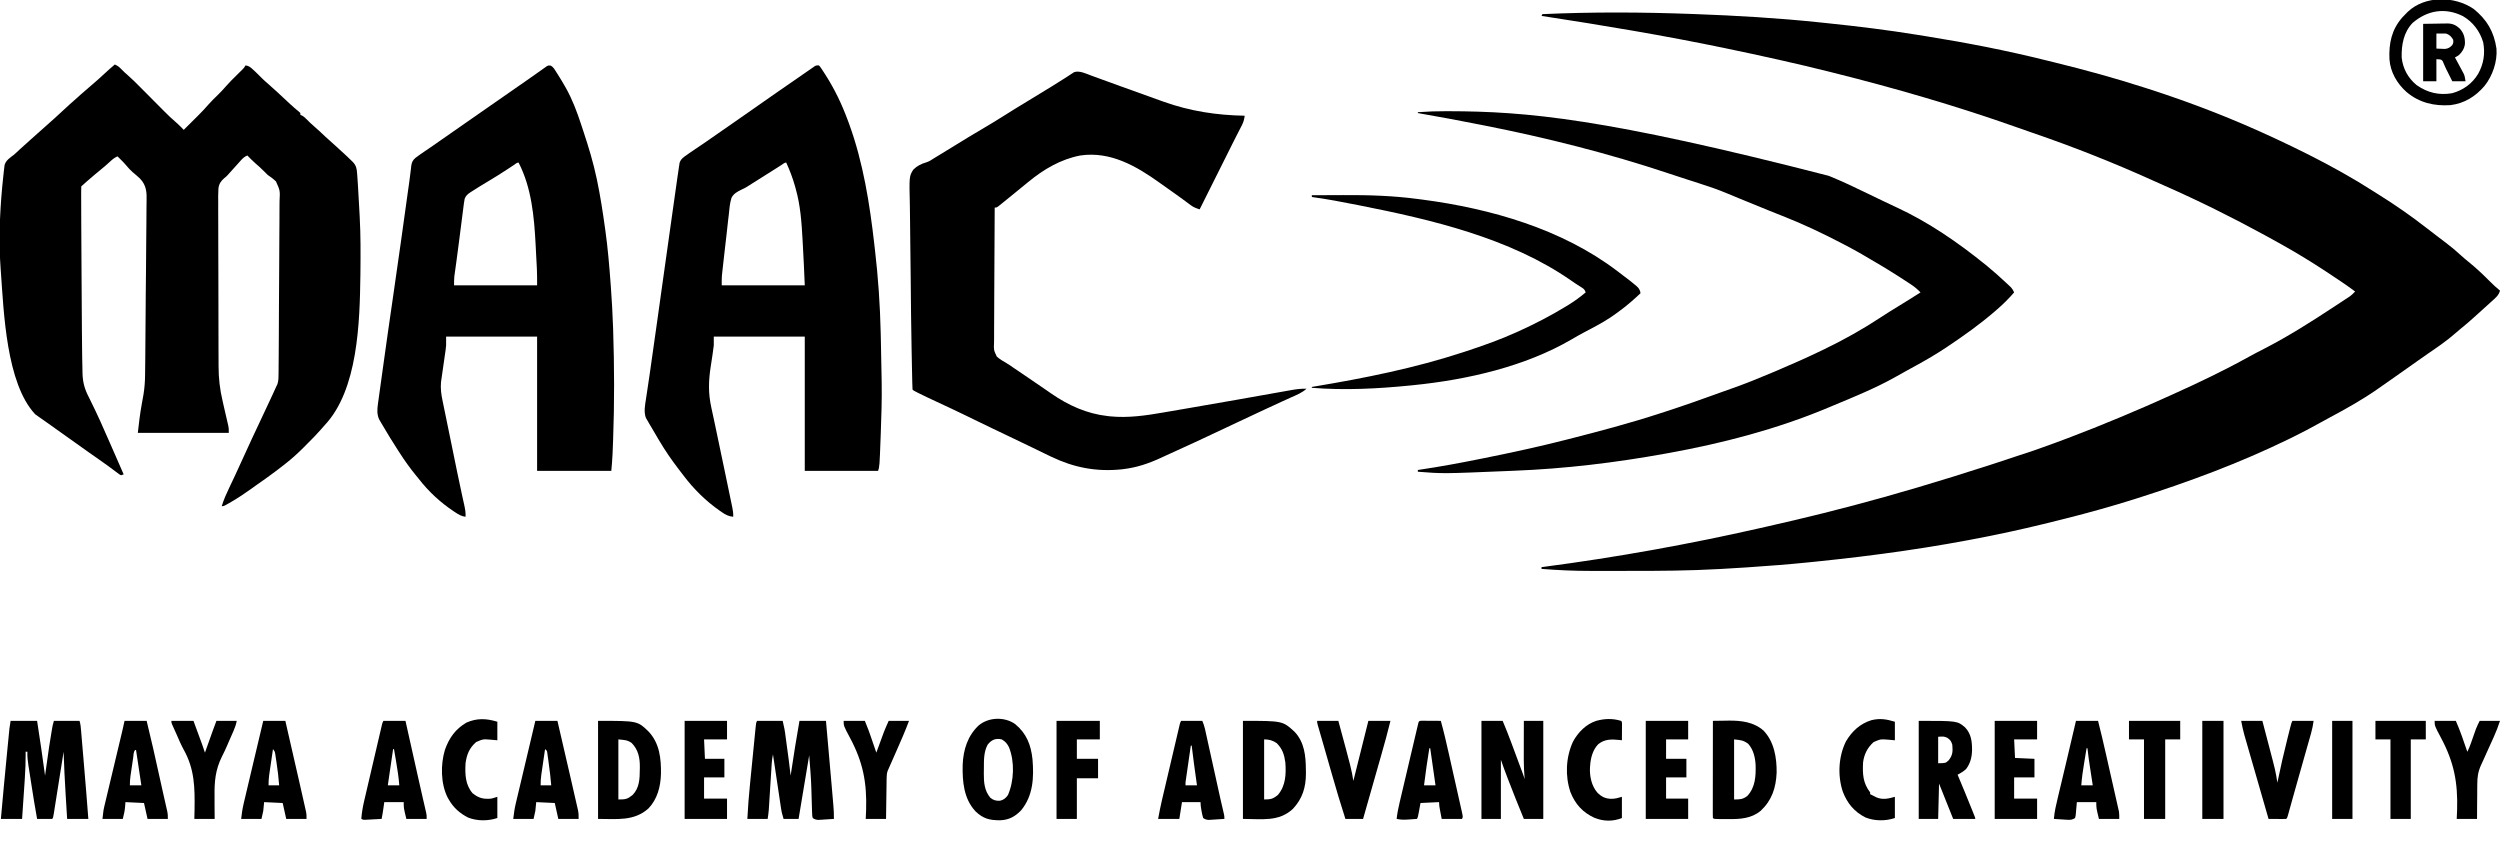 <?xml version="1.0" encoding="UTF-8"?>
<svg version="1.1" xmlns="http://www.w3.org/2000/svg" width="2830" height="972">
<path d="M0 0 C1.704 0.062 1.704 0.062 3.443 0.126 C50.5 1.851 97.337 4.576 144.175 9.49 C147.318 9.82 150.461 10.146 153.604 10.472 C187.64 14.015 221.497 18.157 255.281 23.635 C258.718 24.192 262.156 24.743 265.594 25.292 C310.983 32.575 356.043 41.33 400.656 52.436 C403.922 53.246 407.19 54.047 410.458 54.848 C444.565 63.212 478.258 72.425 511.688 83.188 C513.316 83.709 514.945 84.231 516.573 84.752 C565.859 100.58 613.82 119.236 660.688 141.188 C661.781 141.699 662.875 142.211 664.002 142.738 C687.602 153.815 710.942 165.441 733.688 178.188 C734.57 178.68 735.452 179.172 736.361 179.679 C748.211 186.302 759.788 193.262 771.207 200.602 C773.816 202.27 776.438 203.918 779.062 205.562 C796.867 216.744 813.989 228.67 830.593 241.565 C833.472 243.795 836.366 246.004 839.26 248.213 C841.402 249.848 843.541 251.486 845.68 253.125 C848.198 255.053 850.723 256.97 853.258 258.875 C859.46 263.555 865.31 268.461 871.004 273.75 C873.683 276.183 876.435 278.476 879.25 280.75 C887.662 287.568 895.447 294.879 903.053 302.572 C906.775 306.322 910.586 309.849 914.688 313.188 C913.236 318.551 909.681 321.361 905.688 324.938 C904.672 325.865 904.672 325.865 903.636 326.811 C901.661 328.612 899.676 330.401 897.688 332.188 C896.27 333.473 896.27 333.473 894.824 334.785 C893.223 336.233 891.618 337.676 890.008 339.113 C888.412 340.54 886.824 341.975 885.242 343.418 C880.143 348.062 874.929 352.505 869.559 356.832 C867.648 358.4 865.764 360.002 863.91 361.637 C854.354 370.037 843.957 377.101 833.466 384.279 C829.557 386.964 825.682 389.695 821.812 392.438 C820.793 393.159 820.793 393.159 819.752 393.895 C818.402 394.85 817.052 395.805 815.703 396.761 C809.37 401.244 803.03 405.718 796.688 410.188 C795.878 410.758 795.069 411.328 794.236 411.916 C788.401 416.027 782.553 420.119 776.688 424.188 C776.031 424.644 775.374 425.1 774.697 425.57 C757.847 437.214 739.97 447.178 721.922 456.824 C718.474 458.668 715.046 460.541 711.639 462.46 C700.59 468.679 689.394 474.502 678 480.062 C677.089 480.508 676.177 480.953 675.238 481.412 C619.814 508.4 561.671 529.97 502.938 548.562 C502.233 548.786 501.529 549.009 500.804 549.24 C475.177 557.341 449.308 564.518 423.252 571.089 C421.078 571.637 418.904 572.187 416.73 572.737 C391.497 579.113 366.202 585.034 340.688 590.188 C339.77 590.374 338.853 590.561 337.908 590.753 C272.606 604.022 206.649 613.189 140.371 619.915 C137.75 620.181 135.129 620.451 132.509 620.722 C109.83 623.049 87.122 624.798 64.375 626.312 C63.184 626.393 61.994 626.473 60.767 626.556 C52.493 627.111 44.216 627.608 35.935 628.063 C34.402 628.148 32.869 628.234 31.336 628.321 C-2.751 630.255 -36.809 630.503 -70.938 630.445 C-76.635 630.436 -82.332 630.442 -88.029 630.452 C-93.661 630.461 -99.293 630.462 -104.924 630.457 C-108.23 630.454 -111.536 630.454 -114.842 630.46 C-133.419 630.486 -151.801 629.638 -170.312 628.188 C-170.312 627.528 -170.312 626.867 -170.312 626.188 C-168.653 625.972 -168.653 625.972 -166.96 625.751 C-85.082 615.008 -3.575 600.313 76.952 582.035 C79.528 581.451 82.104 580.867 84.681 580.285 C169.684 561.087 253.909 538.92 387.055 494.122 C389.382 493.296 391.71 492.474 394.04 491.655 C434.466 477.391 474.365 461.248 513.688 444.188 C514.878 443.671 516.068 443.155 517.295 442.623 C525.123 439.21 532.91 435.712 540.688 432.188 C542.075 431.562 543.463 430.936 544.851 430.311 C573.887 417.216 602.618 403.51 630.477 388.043 C636.338 384.801 642.294 381.751 648.25 378.688 C675.07 364.83 700.459 348.811 725.639 332.197 C728.489 330.318 731.343 328.448 734.199 326.578 C735.821 325.511 737.442 324.443 739.062 323.375 C739.787 322.902 740.512 322.429 741.259 321.941 C741.923 321.5 742.588 321.06 743.273 320.605 C743.841 320.232 744.409 319.858 744.994 319.473 C747.086 317.885 748.864 316.074 750.688 314.188 C740.841 306.795 730.591 300.022 720.312 293.25 C718.959 292.357 718.959 292.357 717.578 291.446 C701.913 281.134 686.03 271.385 669.688 262.188 C668.849 261.712 668.01 261.236 667.146 260.745 C662.023 257.838 656.864 255 651.688 252.188 C650.792 251.698 649.897 251.209 648.975 250.705 C611.438 230.202 573.268 211.248 534.118 194.026 C529.656 192.062 525.204 190.076 520.762 188.066 C476.73 168.18 431.539 150.315 385.84 134.653 C379.937 132.628 374.053 130.553 368.172 128.465 C299.466 104.126 229.393 83.841 158.688 66.188 C157.133 65.798 157.133 65.798 155.548 65.402 C117.116 55.794 78.466 47.256 39.688 39.188 C38.579 38.957 38.579 38.957 37.448 38.721 C-31.468 24.369 -100.74 12.841 -170.312 2.188 C-169.982 1.528 -169.653 0.868 -169.312 0.188 C-112.739 -2.363 -56.576 -2.095 0 0 Z " fill="#000000" transform="translate(1915.312,15.812)"/>
<path d="M0 0 C3.007 1.34 4.998 2.798 7.25 5.188 C9.553 7.621 11.957 9.833 14.503 12.005 C19.61 16.461 24.357 21.25 29.125 26.062 C30.081 27.023 31.036 27.982 31.993 28.942 C35.506 32.468 39.013 35.999 42.52 39.531 C45.497 42.527 48.475 45.521 51.456 48.512 C52.837 49.899 54.213 51.288 55.59 52.678 C60.054 57.159 64.57 61.498 69.38 65.606 C71.345 67.297 73.186 69.086 75 70.938 C75.578 71.524 76.155 72.111 76.75 72.715 C77.369 73.351 77.369 73.351 78 74 C78.642 73.357 79.284 72.714 79.945 72.051 C82.35 69.645 84.764 67.25 87.18 64.855 C88.745 63.3 90.31 61.744 91.875 60.188 C92.652 59.419 93.43 58.65 94.23 57.857 C98.438 53.668 102.454 49.397 106.325 44.896 C109.612 41.176 113.203 37.757 116.75 34.289 C119.755 31.324 122.634 28.315 125.387 25.113 C129.305 20.574 133.538 16.388 137.812 12.188 C139.321 10.704 140.828 9.219 142.332 7.73 C143.318 6.762 143.318 6.762 144.323 5.774 C146.187 3.902 146.187 3.902 148 1 C151.947 1.563 153.939 3.455 156.812 6.125 C158.133 7.347 158.133 7.347 159.48 8.594 C162.137 11.131 164.732 13.718 167.309 16.336 C169.684 18.673 172.201 20.83 174.723 23.008 C180.811 28.334 186.72 33.871 192.637 39.387 C193.249 39.957 193.861 40.527 194.492 41.115 C195.668 42.211 196.843 43.309 198.016 44.409 C201.481 47.641 205.023 50.725 208.704 53.71 C209.345 54.348 209.345 54.348 210 55 C210 55.66 210 56.32 210 57 C210.593 57.264 211.186 57.529 211.797 57.801 C214.08 59.044 215.474 60.304 217.25 62.188 C219.588 64.594 221.952 66.88 224.5 69.062 C229.253 73.156 233.805 77.46 238.369 81.762 C242.167 85.331 246.037 88.795 249.969 92.214 C253.437 95.264 256.814 98.409 260.188 101.562 C260.873 102.196 261.558 102.83 262.264 103.482 C264.204 105.295 266.112 107.133 268 109 C268.514 109.505 269.029 110.01 269.558 110.53 C273.062 114.289 273.873 117.731 274.188 122.688 C274.288 123.877 274.288 123.877 274.39 125.091 C274.626 128.059 274.815 131.028 275 134 C275.083 135.289 275.167 136.578 275.253 137.906 C275.875 147.601 276.404 157.301 276.897 167.004 C276.989 168.792 277.086 170.58 277.184 172.367 C278.319 193.227 278.21 214.117 278 235 C277.987 236.256 277.975 237.511 277.962 238.805 C277.209 291.562 275.373 368.256 237.464 408.408 C235.906 410.103 234.414 411.844 232.918 413.594 C228.31 418.885 223.354 423.832 218.395 428.79 C216.762 430.426 215.137 432.069 213.512 433.713 C207.001 440.259 200.289 446.312 193 452 C192.281 452.567 191.563 453.135 190.822 453.719 C188.851 455.265 186.867 456.793 184.875 458.312 C184.158 458.86 183.44 459.408 182.701 459.972 C175.632 465.335 168.396 470.442 161.116 475.512 C159.002 476.998 156.909 478.51 154.82 480.031 C147.278 485.498 139.623 490.572 131.562 495.25 C130.327 495.967 130.327 495.967 129.067 496.699 C123.267 500 123.267 500 121 500 C123.247 492.511 126.413 485.576 129.778 478.536 C131.475 474.982 133.155 471.421 134.836 467.859 C135.357 466.756 135.357 466.756 135.889 465.631 C139.151 458.711 142.315 451.748 145.461 444.775 C151.774 430.785 158.267 416.887 164.842 403.018 C169.249 393.719 173.623 384.406 177.938 375.062 C178.428 374.003 178.918 372.943 179.423 371.852 C181.229 367.934 181.229 367.934 183 364 C183.345 363.311 183.69 362.623 184.046 361.913 C185.357 357.91 185.31 354.195 185.321 350.007 C185.331 349.1 185.342 348.193 185.352 347.258 C185.383 344.217 185.401 341.177 185.417 338.136 C185.437 335.956 185.456 333.776 185.477 331.597 C185.539 324.437 185.58 317.277 185.617 310.117 C185.627 308.289 185.627 308.289 185.637 306.424 C185.699 294.927 185.752 283.43 185.786 271.933 C185.83 257.235 185.914 242.54 186.053 227.843 C186.147 217.504 186.196 207.165 186.21 196.826 C186.22 190.653 186.25 184.481 186.33 178.309 C186.404 172.499 186.42 166.691 186.394 160.88 C186.394 158.753 186.414 156.626 186.457 154.499 C187.071 142.712 187.071 142.712 182.384 132.373 C179.527 129.529 176.317 127.285 173 125 C171.55 123.618 170.124 122.208 168.75 120.75 C165.624 117.572 162.345 114.647 158.965 111.742 C155.836 108.968 152.914 105.996 150 103 C146.429 104.486 144.455 106.467 141.938 109.375 C138.481 113.315 134.992 117.212 131.438 121.062 C130.121 122.491 128.807 123.922 127.533 125.388 C126 127 126 127 124.004 128.526 C120.041 131.955 117.887 135.141 117.262 140.355 C116.878 146.02 116.964 151.685 117.028 157.359 C117.024 159.544 117.016 161.73 117.005 163.915 C116.986 169.84 117.016 175.763 117.057 181.688 C117.092 187.907 117.085 194.127 117.084 200.346 C117.087 210.801 117.122 221.256 117.177 231.711 C117.24 243.755 117.261 255.798 117.258 267.842 C117.255 280.709 117.283 293.575 117.32 306.441 C117.328 310.124 117.331 313.808 117.333 317.491 C117.337 323.315 117.361 329.139 117.401 334.962 C117.413 337.084 117.418 339.206 117.416 341.328 C117.406 355.038 118.842 367.662 122 381 C122.347 382.533 122.691 384.066 123.034 385.6 C124.07 390.233 125.144 394.856 126.229 399.477 C126.694 401.461 127.152 403.447 127.609 405.434 C127.877 406.579 128.145 407.724 128.421 408.904 C129 412 129 412 129 417 C95.01 417 61.02 417 26 417 C27.241 405.83 28.555 394.952 30.562 383.938 C31.004 381.489 31.443 379.04 31.879 376.59 C32.07 375.537 32.262 374.483 32.459 373.398 C33.623 366.085 34.157 358.885 34.228 351.484 C34.24 350.568 34.252 349.653 34.265 348.71 C34.304 345.666 34.336 342.622 34.367 339.578 C34.393 337.386 34.419 335.194 34.446 333.002 C34.676 313.029 34.807 293.055 34.911 273.081 C34.925 270.41 34.94 267.74 34.954 265.07 C34.958 264.406 34.962 263.742 34.965 263.059 C35.026 252.319 35.146 241.58 35.289 230.841 C35.434 219.785 35.517 208.729 35.546 197.672 C35.564 191.475 35.609 185.281 35.722 179.086 C35.828 173.251 35.856 167.421 35.828 161.585 C35.831 159.455 35.861 157.325 35.921 155.196 C36.201 144.743 35.946 137.03 28.49 129.16 C25.769 126.579 22.938 124.168 20.039 121.79 C17.241 119.333 14.871 116.592 12.476 113.747 C10.617 111.546 8.617 109.519 6.562 107.5 C5.883 106.83 5.204 106.159 4.504 105.469 C4.008 104.984 3.511 104.499 3 104 C-0.448 105.5 -2.824 107.504 -5.562 110.062 C-9.026 113.238 -12.532 116.298 -16.188 119.25 C-20.915 123.075 -25.533 127.013 -30.125 131 C-31.121 131.865 -31.121 131.865 -32.137 132.747 C-35.13 135.307 -35.13 135.307 -38 138 C-38.096 140.38 -38.125 142.73 -38.113 145.11 C-38.113 145.881 -38.113 146.652 -38.112 147.446 C-38.11 150.103 -38.1 152.761 -38.09 155.418 C-38.086 157.361 -38.082 159.303 -38.078 161.246 C-38.062 168.164 -38.032 175.082 -38 182 C-37.997 182.657 -37.994 183.314 -37.991 183.991 C-37.898 203.981 -37.778 223.97 -37.644 243.96 C-37.636 245.178 -37.636 245.178 -37.628 246.422 C-37.622 247.235 -37.617 248.049 -37.611 248.888 C-37.567 255.511 -37.527 262.134 -37.488 268.757 C-37.449 275.279 -37.407 281.802 -37.363 288.325 C-37.337 292.164 -37.312 296.004 -37.291 299.843 C-37.236 309.563 -37.148 319.281 -37 329 C-36.989 329.707 -36.979 330.414 -36.968 331.142 C-36.902 335.425 -36.817 339.708 -36.71 343.991 C-36.663 345.951 -36.628 347.911 -36.594 349.871 C-36.297 360.234 -33.981 368.051 -29.188 377.125 C-28.471 378.588 -27.762 380.055 -27.058 381.524 C-25.546 384.672 -24.009 387.807 -22.458 390.936 C-18.356 399.293 -14.671 407.844 -10.924 416.364 C-9.222 420.228 -7.505 424.086 -5.789 427.943 C-0.457 439.932 4.813 451.947 10 464 C9.01 464.33 8.02 464.66 7 465 C5.324 464.142 5.324 464.142 3.473 462.746 C2.424 461.97 2.424 461.97 1.353 461.177 C0.597 460.603 -0.159 460.029 -0.938 459.438 C-2.569 458.228 -4.202 457.019 -5.836 455.812 C-6.685 455.182 -7.534 454.552 -8.409 453.902 C-12.577 450.842 -16.818 447.89 -21.062 444.938 C-22.749 443.761 -24.435 442.584 -26.121 441.406 C-27.349 440.55 -27.349 440.55 -28.601 439.676 C-38.881 432.494 -49.098 425.23 -59.25 417.868 C-63.761 414.602 -68.295 411.373 -72.855 408.175 C-75.648 406.214 -78.431 404.241 -81.213 402.265 C-82.776 401.159 -84.348 400.067 -85.922 398.977 C-86.711 398.407 -87.5 397.837 -88.312 397.25 C-88.948 396.801 -89.584 396.353 -90.238 395.891 C-122.917 360.82 -125.698 280.49 -129 235 C-129.072 234.055 -129.144 233.11 -129.218 232.136 C-131.495 201.366 -130.394 169.992 -127.562 139.312 C-127.501 138.642 -127.44 137.971 -127.376 137.281 C-126.965 132.848 -126.498 128.424 -126 124 C-125.806 122.176 -125.806 122.176 -125.608 120.314 C-125.464 119.164 -125.32 118.013 -125.172 116.828 C-125.05 115.813 -124.929 114.797 -124.804 113.751 C-123.19 108.227 -118.374 105.391 -114 102 C-111.752 100 -109.566 97.937 -107.375 95.875 C-103.291 92.086 -99.17 88.353 -94.957 84.707 C-92.614 82.664 -90.307 80.583 -88 78.5 C-85.019 75.81 -82.028 73.137 -79 70.5 C-71.84 64.253 -64.826 57.853 -57.875 51.375 C-53.608 47.399 -49.319 43.466 -44.902 39.656 C-42.677 37.719 -40.496 35.735 -38.312 33.75 C-34.505 30.309 -30.622 26.98 -26.688 23.688 C-21.477 19.323 -16.453 14.791 -11.482 10.156 C-7.736 6.665 -3.926 3.287 0 0 Z " fill="#000000" transform="translate(130,73)"/>
<path d="M0 0 C1.268 1.335 1.268 1.335 2.531 3.234 C3.006 3.943 3.482 4.651 3.971 5.381 C4.476 6.163 4.98 6.945 5.5 7.75 C6.029 8.562 6.558 9.374 7.103 10.211 C17.9 27.014 26.108 44.258 33 63 C33.527 64.421 33.527 64.421 34.065 65.872 C50.094 109.67 57.528 156.727 62.76 202.89 C62.985 204.865 63.216 206.838 63.448 208.812 C67.085 239.934 69.248 271.384 69.949 302.708 C70.008 305.353 70.07 307.998 70.132 310.643 C70.461 324.839 70.734 339.036 70.956 353.234 C70.994 355.639 71.035 358.044 71.075 360.449 C71.354 378.839 70.725 397.187 70.062 415.562 C70.019 416.768 69.976 417.973 69.931 419.215 C68.653 454.04 68.653 454.04 67 459 C39.61 459 12.22 459 -16 459 C-16 408.84 -16 358.68 -16 307 C-49.99 307 -83.98 307 -119 307 C-119 310.3 -119 313.6 -119 317 C-119.376 320.274 -119.798 323.492 -120.312 326.742 C-120.586 328.569 -120.859 330.396 -121.133 332.223 C-121.565 335.049 -122 337.874 -122.437 340.7 C-124.992 357.337 -125.376 370.985 -121.753 387.455 C-120.867 391.485 -120.011 395.521 -119.151 399.556 C-118.653 401.89 -118.154 404.224 -117.654 406.558 C-114.11 423.094 -110.673 439.653 -107.239 456.212 C-105.999 462.187 -104.754 468.161 -103.505 474.134 C-102.716 477.913 -101.93 481.694 -101.146 485.474 C-100.775 487.257 -100.403 489.039 -100.029 490.821 C-99.513 493.282 -99.002 495.745 -98.494 498.208 C-98.265 499.288 -98.265 499.288 -98.031 500.39 C-97.296 503.982 -96.83 507.332 -97 511 C-102.219 510.531 -105.775 508.609 -110 505.688 C-110.65 505.245 -111.3 504.802 -111.97 504.345 C-127.938 493.239 -141.78 479.569 -153.447 464.058 C-155.174 461.769 -156.923 459.498 -158.672 457.227 C-166.39 447.143 -173.529 436.923 -180 426 C-180.862 424.562 -181.724 423.125 -182.586 421.688 C-184.705 418.138 -186.786 414.569 -188.848 410.987 C-189.943 409.099 -191.061 407.227 -192.184 405.355 C-193.145 403.695 -193.145 403.695 -194.125 402 C-194.684 401.051 -195.244 400.103 -195.82 399.125 C-198.403 392.284 -196.841 384.671 -195.742 377.605 C-195.603 376.673 -195.464 375.741 -195.321 374.781 C-195.011 372.704 -194.699 370.628 -194.384 368.551 C-193.455 362.413 -192.553 356.271 -191.648 350.129 C-191.547 349.441 -191.446 348.753 -191.341 348.044 C-188.432 328.303 -185.694 308.538 -182.939 288.774 C-181.592 279.114 -180.241 269.453 -178.891 259.793 C-178.737 258.69 -178.582 257.588 -178.424 256.452 C-174.745 230.141 -171.041 203.834 -167.323 177.529 C-166.61 172.49 -165.899 167.451 -165.189 162.412 C-164.352 156.474 -163.514 150.537 -162.673 144.6 C-162.364 142.415 -162.056 140.231 -161.748 138.046 C-161.326 135.042 -160.9 132.039 -160.474 129.035 C-160.353 128.175 -160.233 127.314 -160.109 126.428 C-159.755 123.949 -159.38 121.475 -159 119 C-158.795 117.547 -158.795 117.547 -158.586 116.064 C-158.434 115.088 -158.282 114.112 -158.126 113.107 C-157.928 111.777 -157.928 111.777 -157.726 110.419 C-156.354 105.847 -152.797 103.606 -149 101 C-148.21 100.434 -147.421 99.868 -146.607 99.285 C-144.014 97.461 -141.389 95.695 -138.75 93.938 C-136.794 92.62 -134.838 91.301 -132.883 89.98 C-131.901 89.318 -130.919 88.656 -129.907 87.974 C-125.447 84.946 -121.034 81.852 -116.625 78.75 C-110.709 74.593 -104.779 70.459 -98.812 66.375 C-93.49 62.73 -88.202 59.041 -82.938 55.312 C-73.333 48.512 -63.668 41.799 -54.002 35.086 C-50.994 32.996 -47.987 30.903 -44.98 28.809 C-34.547 21.542 -24.113 14.276 -13.613 7.106 C-12.113 6.077 -10.62 5.037 -9.129 3.996 C-7.92 3.163 -7.92 3.163 -6.688 2.312 C-6.031 1.855 -5.375 1.397 -4.699 0.926 C-3 0 -3 0 0 0 Z M-42.066 112.535 C-42.933 113.09 -43.799 113.645 -44.691 114.216 C-45.639 114.825 -46.586 115.435 -47.562 116.062 C-56.786 121.966 -66.049 127.802 -75.35 133.584 C-77.181 134.725 -79.002 135.883 -80.809 137.061 C-84 139 -84 139 -87.493 140.591 C-92.165 142.835 -96.666 145.214 -98.983 150.053 C-100.887 156.189 -101.38 162.574 -101.992 168.941 C-102.236 170.995 -102.485 173.048 -102.739 175.101 C-103.391 180.483 -103.965 185.87 -104.524 191.263 C-105.107 196.74 -105.767 202.208 -106.418 207.678 C-107.357 215.68 -108.273 223.685 -109.121 231.698 C-109.211 232.524 -109.301 233.351 -109.394 234.203 C-109.475 234.983 -109.555 235.764 -109.639 236.568 C-109.709 237.235 -109.779 237.901 -109.852 238.588 C-110.065 242.053 -110 245.529 -110 249 C-78.98 249 -47.96 249 -16 249 C-16.639 233.665 -17.296 218.353 -18.192 203.036 C-18.314 200.925 -18.432 198.814 -18.547 196.704 C-19.589 177.501 -20.965 158.263 -26.25 139.688 C-26.696 138.07 -26.696 138.07 -27.151 136.42 C-29.743 127.304 -33.055 118.61 -37 110 C-38.899 110 -40.523 111.543 -42.066 112.535 Z " fill="#000000" transform="translate(927,74)"/>
<path d="M0 0 C3.268 1.392 4.759 4.475 6.595 7.375 C7.246 8.38 7.246 8.38 7.909 9.404 C10.932 14.132 13.816 18.938 16.595 23.812 C16.927 24.391 17.258 24.969 17.6 25.565 C24.816 38.537 29.915 51.945 34.515 66.017 C35.463 68.916 36.425 71.81 37.39 74.703 C43.228 92.313 48.617 110.014 52.408 128.188 C52.55 128.865 52.693 129.542 52.839 130.24 C56.616 148.308 59.375 166.534 61.908 184.812 C62.006 185.515 62.104 186.217 62.205 186.941 C64.957 206.708 66.611 226.539 68.095 246.438 C68.222 248.136 68.222 248.136 68.352 249.869 C69.512 265.508 70.376 281.14 70.908 296.812 C70.951 298.088 70.951 298.088 70.995 299.39 C72.352 340.569 72.493 381.763 70.97 422.938 C70.927 424.116 70.883 425.294 70.838 426.509 C70.712 429.863 70.579 433.217 70.443 436.57 C70.404 437.548 70.366 438.526 70.326 439.534 C70.048 446 69.495 452.35 68.908 458.812 C41.188 458.812 13.468 458.812 -15.092 458.812 C-15.092 408.652 -15.092 358.493 -15.092 306.812 C-49.082 306.812 -83.072 306.812 -118.092 306.812 C-118.092 310.113 -118.092 313.413 -118.092 316.812 C-118.229 318.499 -118.4 320.185 -118.643 321.86 C-118.763 322.714 -118.883 323.569 -119.007 324.449 C-119.204 325.777 -119.204 325.777 -119.405 327.133 C-119.538 328.076 -119.671 329.02 -119.808 329.992 C-120.23 332.975 -120.66 335.956 -121.092 338.938 C-121.524 341.926 -121.953 344.915 -122.376 347.905 C-122.638 349.755 -122.905 351.605 -123.177 353.454 C-123.298 354.302 -123.418 355.15 -123.542 356.024 C-123.648 356.758 -123.755 357.491 -123.865 358.247 C-124.517 365.593 -123.671 372.014 -122.168 379.19 C-121.963 380.2 -121.758 381.21 -121.547 382.25 C-120.869 385.58 -120.18 388.907 -119.491 392.234 C-119.011 394.577 -118.532 396.92 -118.054 399.263 C-116.791 405.442 -115.518 411.618 -114.244 417.794 C-113.221 422.757 -112.205 427.721 -111.19 432.686 C-105.733 459.517 -105.733 459.517 -100.042 486.299 C-99.895 486.977 -99.747 487.656 -99.595 488.355 C-98.955 491.287 -98.308 494.217 -97.646 497.144 C-96.619 501.788 -95.796 506.02 -96.092 510.812 C-100.693 510.269 -103.998 508.264 -107.78 505.75 C-108.4 505.342 -109.02 504.935 -109.659 504.514 C-124.681 494.508 -138.072 482.088 -149.092 467.812 C-150.042 466.647 -150.995 465.484 -151.952 464.324 C-158.926 455.832 -165.174 447.065 -171.092 437.812 C-171.556 437.096 -172.02 436.38 -172.498 435.642 C-178.472 426.41 -184.234 417.058 -189.78 407.562 C-190.297 406.694 -190.815 405.825 -191.348 404.929 C-191.824 404.102 -192.301 403.274 -192.792 402.422 C-193.213 401.7 -193.634 400.977 -194.068 400.233 C-196.449 394.608 -196.138 389.062 -195.279 383.146 C-195.179 382.407 -195.08 381.668 -194.977 380.906 C-194.645 378.453 -194.298 376.002 -193.952 373.551 C-193.711 371.798 -193.471 370.046 -193.232 368.293 C-192.583 363.559 -191.921 358.826 -191.258 354.094 C-190.699 350.1 -190.147 346.105 -189.596 342.109 C-185.758 314.326 -181.787 286.562 -177.731 258.81 C-174.892 239.385 -172.115 219.953 -169.397 200.512 C-169.239 199.382 -169.081 198.253 -168.918 197.089 C-167.348 185.854 -165.782 174.618 -164.221 163.382 C-163.639 159.2 -163.057 155.018 -162.474 150.837 C-162.076 147.982 -161.681 145.127 -161.286 142.271 C-160.804 138.795 -160.308 135.321 -159.801 131.847 C-159.301 128.401 -158.875 124.954 -158.487 121.494 C-158.273 119.786 -158.059 118.079 -157.844 116.371 C-157.771 115.596 -157.698 114.821 -157.623 114.023 C-157.037 109.639 -156.082 107.373 -152.7 104.434 C-151.516 103.535 -150.314 102.66 -149.092 101.812 C-148.175 101.151 -148.175 101.151 -147.239 100.475 C-145.483 99.22 -143.698 98.014 -141.905 96.812 C-140.485 95.849 -139.066 94.884 -137.647 93.918 C-136.904 93.413 -136.161 92.908 -135.396 92.388 C-131.417 89.667 -127.475 86.895 -123.53 84.125 C-113.377 77.005 -103.198 69.922 -93.016 62.845 C-88.207 59.502 -83.4 56.157 -78.592 52.812 C-76.676 51.479 -74.759 50.146 -72.842 48.812 C-71.894 48.153 -70.945 47.492 -69.967 46.812 C-65.655 43.812 -65.655 43.812 -61.342 40.812 C-59.919 39.822 -59.919 39.822 -58.466 38.812 C-56.553 37.481 -54.64 36.15 -52.726 34.819 C-46.902 30.768 -41.08 26.713 -35.26 22.656 C-32.393 20.66 -29.522 18.67 -26.651 16.68 C-22.938 14.105 -19.246 11.504 -15.565 8.883 C-13.845 7.672 -12.125 6.461 -10.405 5.25 C-9.621 4.683 -8.837 4.116 -8.029 3.532 C-7.303 3.025 -6.578 2.518 -5.831 1.996 C-5.202 1.548 -4.573 1.1 -3.926 0.638 C-2.092 -0.188 -2.092 -0.188 0 0 Z M-41.518 112.672 C-42.916 113.595 -42.916 113.595 -44.342 114.536 C-45.353 115.205 -46.364 115.874 -47.405 116.562 C-55.04 121.585 -62.725 126.473 -70.592 131.125 C-76.703 134.752 -82.768 138.426 -88.717 142.312 C-89.339 142.71 -89.961 143.107 -90.602 143.517 C-93.836 145.663 -95.659 147.219 -97.092 150.812 C-97.46 152.659 -97.752 154.522 -97.99 156.39 C-98.137 157.514 -98.284 158.638 -98.436 159.797 C-98.588 161.016 -98.74 162.236 -98.897 163.492 C-99.062 164.769 -99.227 166.046 -99.398 167.362 C-99.84 170.779 -100.273 174.197 -100.705 177.616 C-101.13 180.974 -101.562 184.331 -101.995 187.688 C-102.509 191.687 -103.023 195.687 -103.532 199.688 C-104.406 206.552 -105.303 213.411 -106.242 220.267 C-106.429 221.643 -106.617 223.02 -106.804 224.396 C-107.158 226.986 -107.517 229.575 -107.88 232.164 C-108.039 233.33 -108.198 234.495 -108.362 235.696 C-108.504 236.712 -108.645 237.727 -108.791 238.774 C-109.121 242.105 -109.092 245.465 -109.092 248.812 C-78.072 248.812 -47.052 248.812 -15.092 248.812 C-15.054 239.779 -15.054 239.779 -15.32 230.782 C-15.37 229.759 -15.421 228.737 -15.473 227.683 C-15.557 226.084 -15.557 226.084 -15.643 224.453 C-15.732 222.733 -15.732 222.733 -15.823 220.978 C-15.95 218.561 -16.079 216.144 -16.209 213.727 C-16.402 210.114 -16.582 206.5 -16.762 202.887 C-18.401 171.435 -21.317 138.219 -36.092 109.812 C-38.084 109.812 -39.933 111.619 -41.518 112.672 Z " fill="#000000" transform="translate(623.092,74.188)"/>
<path d="M0 0 C0.995 0.36 1.989 0.721 3.014 1.092 C6.262 2.27 9.506 3.457 12.75 4.645 C15.004 5.463 17.258 6.281 19.512 7.099 C24.076 8.754 28.639 10.413 33.201 12.074 C47.735 17.365 62.287 22.605 76.861 27.785 C78.586 28.399 80.311 29.015 82.036 29.631 C112.229 40.362 141.87 44.856 173.75 45.457 C173.223 49.288 172.516 52.418 170.746 55.855 C170.334 56.666 169.922 57.477 169.498 58.312 C169.066 59.144 168.633 59.975 168.188 60.832 C167.353 62.465 166.518 64.098 165.684 65.73 C165.249 66.575 164.815 67.419 164.368 68.288 C162.577 71.796 160.812 75.318 159.053 78.842 C158.339 80.272 157.625 81.701 156.911 83.131 C156.37 84.214 156.37 84.214 155.818 85.319 C154.181 88.596 152.543 91.872 150.904 95.148 C150.258 96.441 149.611 97.735 148.965 99.028 C140.226 116.504 131.488 133.981 122.75 151.457 C119.027 150.26 115.968 149.182 112.824 146.84 C111.766 146.062 111.766 146.062 110.687 145.269 C109.574 144.434 109.574 144.434 108.438 143.582 C106.829 142.398 105.219 141.214 103.609 140.031 C102.798 139.432 101.986 138.833 101.15 138.216 C97.529 135.562 93.862 132.975 90.188 130.395 C85.923 127.399 81.663 124.4 77.434 121.355 C50.983 102.363 21.608 85.486 -12.25 90.457 C-34.566 94.699 -53.95 106.178 -71.25 120.457 C-72.161 121.198 -73.073 121.939 -74.012 122.703 C-75.766 124.133 -77.518 125.566 -79.266 127.004 C-85.569 132.185 -91.902 137.33 -98.25 142.457 C-99.225 143.245 -100.199 144.032 -101.203 144.844 C-102.002 145.479 -102.802 146.115 -103.625 146.77 C-104.293 147.302 -104.96 147.834 -105.648 148.383 C-107.25 149.457 -107.25 149.457 -109.25 149.457 C-109.447 171.058 -109.563 192.659 -109.584 214.261 C-109.596 224.292 -109.634 234.322 -109.733 244.353 C-109.82 253.098 -109.858 261.842 -109.836 270.588 C-109.827 275.217 -109.841 279.843 -109.915 284.472 C-109.984 288.835 -109.987 293.194 -109.94 297.557 C-109.934 299.152 -109.952 300.748 -109.996 302.343 C-110.355 310.721 -110.355 310.721 -106.895 318.058 C-103.582 321.032 -99.917 323.294 -96.033 325.443 C-93.257 327.022 -90.693 328.858 -88.082 330.695 C-86.077 332.055 -84.07 333.413 -82.062 334.77 C-79.876 336.251 -77.69 337.733 -75.504 339.215 C-73.911 340.294 -73.911 340.294 -72.286 341.396 C-68.78 343.776 -65.285 346.171 -61.793 348.571 C-58.746 350.662 -55.691 352.742 -52.636 354.823 C-50.073 356.578 -47.523 358.352 -44.973 360.125 C-25.703 373.406 -4.79 382.853 18.75 385.457 C20.22 385.621 20.22 385.621 21.719 385.789 C41.758 387.726 61.454 384.906 81.176 381.473 C82.906 381.177 84.636 380.881 86.366 380.586 C90.979 379.798 95.59 379.001 100.201 378.202 C104.056 377.535 107.912 376.873 111.768 376.212 C147.628 370.056 183.457 363.726 219.273 357.322 C220.276 357.143 220.276 357.143 221.299 356.96 C223.073 356.643 224.847 356.325 226.621 356.008 C232.485 354.976 237.806 354.355 243.75 354.457 C238.937 358.953 233.122 361.234 227.188 363.895 C224.821 364.971 222.456 366.048 220.09 367.125 C218.859 367.683 217.629 368.241 216.398 368.798 C210.666 371.4 204.958 374.054 199.25 376.707 C198.1 377.241 196.95 377.775 195.766 378.325 C186.54 382.613 177.33 386.936 168.125 391.27 C167.414 391.604 166.703 391.939 165.971 392.284 C158.752 395.682 151.535 399.085 144.322 402.496 C125.982 411.169 107.589 419.711 89.09 428.042 C85.477 429.671 81.874 431.322 78.281 432.996 C64.962 439.162 51.385 443.702 36.75 445.457 C35.836 445.568 34.922 445.679 33.98 445.793 C5.661 448.66 -19.73 443.722 -45.25 431.457 C-46.387 430.912 -47.524 430.367 -48.695 429.805 C-55.993 426.301 -63.275 422.767 -70.554 419.224 C-76.399 416.381 -82.259 413.569 -88.125 410.77 C-89.979 409.884 -91.833 408.999 -93.688 408.113 C-94.6 407.678 -95.513 407.242 -96.453 406.793 C-101.346 404.456 -106.236 402.114 -111.125 399.77 C-112.146 399.28 -113.167 398.79 -114.219 398.286 C-120.216 395.407 -126.203 392.51 -132.184 389.598 C-134.976 388.238 -137.769 386.879 -140.562 385.52 C-141.259 385.181 -141.955 384.842 -142.673 384.493 C-153.654 379.154 -164.699 373.968 -175.788 368.855 C-182.213 365.886 -188.607 362.872 -194.938 359.707 C-195.909 359.222 -195.909 359.222 -196.901 358.727 C-201.113 356.594 -201.113 356.594 -202.25 355.457 C-202.403 352.921 -202.492 350.409 -202.539 347.87 C-202.558 347.072 -202.577 346.274 -202.596 345.452 C-202.657 342.772 -202.711 340.093 -202.765 337.414 C-202.806 335.511 -202.847 333.608 -202.888 331.704 C-203.018 325.622 -203.136 319.54 -203.25 313.457 C-203.278 312.002 -203.278 312.002 -203.306 310.517 C-203.807 283.958 -204.126 257.398 -204.317 230.834 C-204.404 218.959 -204.529 207.087 -204.738 195.213 C-204.923 184.729 -205.041 174.247 -205.078 163.761 C-205.1 158.246 -205.154 152.736 -205.289 147.222 C-206.073 113.971 -206.073 113.971 -201.392 106.486 C-197.067 102.144 -192.323 99.889 -186.498 98.173 C-183.298 97.154 -180.878 95.551 -178.102 93.68 C-176.36 92.625 -174.618 91.571 -172.875 90.52 C-166.491 86.652 -160.121 82.765 -153.788 78.814 C-143.983 72.697 -134.074 66.773 -124.125 60.895 C-114.777 55.37 -105.478 49.799 -96.332 43.944 C-89.515 39.591 -82.607 35.393 -75.688 31.207 C-66.312 25.533 -56.956 19.83 -47.625 14.082 C-46.554 13.426 -45.483 12.769 -44.379 12.093 C-39.509 9.105 -34.662 6.092 -29.871 2.977 C-29.051 2.452 -28.232 1.927 -27.387 1.386 C-25.895 0.429 -24.412 -0.544 -22.941 -1.535 C-22.286 -1.951 -21.632 -2.368 -20.957 -2.797 C-20.405 -3.161 -19.853 -3.525 -19.284 -3.901 C-13.059 -5.866 -5.83 -2.149 0 0 Z " fill="#000000" transform="translate(1235.25,85.543)"/>
<path d="M0 0 C1.133 0.002 1.133 0.002 2.288 0.005 C90.989 0.213 179.022 7.874 432.688 73.125 C433.583 73.49 434.479 73.855 435.401 74.231 C449.016 79.819 462.259 86.137 475.489 92.572 C479.711 94.622 483.941 96.653 488.173 98.682 C490.267 99.686 492.36 100.693 494.452 101.701 C499.448 104.107 504.452 106.486 509.492 108.797 C545.66 125.479 579.812 149.03 610.688 174.125 C611.211 174.549 611.734 174.974 612.273 175.411 C619.376 181.204 626.167 187.318 632.875 193.562 C633.619 194.249 634.362 194.936 635.128 195.643 C636.169 196.622 636.169 196.622 637.23 197.621 C637.849 198.2 638.468 198.78 639.106 199.377 C640.746 201.189 641.707 202.897 642.688 205.125 C636.757 211.986 630.556 218.208 623.688 224.125 C622.722 224.967 621.756 225.809 620.762 226.676 C603.97 241.193 585.862 254.031 567.438 266.375 C566.754 266.834 566.07 267.293 565.365 267.766 C554.383 275.064 543.069 281.689 531.5 288 C529.569 289.057 527.638 290.115 525.708 291.173 C524.441 291.868 523.173 292.562 521.906 293.256 C517.719 295.549 513.561 297.888 509.412 300.249 C486.523 313.206 462.123 323.101 437.886 333.207 C435.94 334.019 433.996 334.836 432.053 335.654 C374.21 359.921 312.312 376.027 250.688 387.125 C249.821 387.282 248.955 387.44 248.063 387.602 C191.377 397.888 134.058 404.768 76.465 407.015 C73.393 407.137 70.322 407.265 67.25 407.394 C-3.877 410.365 -3.877 410.365 -32.312 408.125 C-32.312 407.465 -32.312 406.805 -32.312 406.125 C-31.545 406.013 -30.778 405.901 -29.987 405.785 C-7.098 402.405 15.572 398.199 38.25 393.625 C40.016 393.27 41.782 392.915 43.547 392.56 C74.093 386.412 104.485 379.806 134.688 372.125 C135.667 371.876 135.667 371.876 136.665 371.622 C172.234 362.568 207.697 353.229 242.592 341.809 C244.608 341.151 246.626 340.499 248.646 339.849 C268.997 333.283 289.123 326.072 309.233 318.809 C314.301 316.98 319.375 315.174 324.457 313.387 C339.804 307.944 354.816 301.838 369.812 295.5 C370.754 295.102 371.696 294.704 372.666 294.294 C390.708 286.652 408.618 278.737 426.25 270.188 C426.862 269.891 427.473 269.595 428.104 269.29 C449.962 258.695 470.804 247.083 491.1 233.73 C497.686 229.404 504.338 225.218 511.081 221.142 C519.696 215.93 528.19 210.526 536.688 205.125 C533.352 201.621 530.017 198.808 525.98 196.148 C525.431 195.785 524.882 195.422 524.316 195.048 C522.507 193.858 520.692 192.678 518.875 191.5 C518.245 191.089 517.615 190.679 516.966 190.255 C501.828 180.397 486.342 171.136 470.688 162.125 C469.73 161.573 468.772 161.022 467.785 160.453 C461.494 156.863 455.115 153.463 448.688 150.125 C448.017 149.775 447.346 149.425 446.655 149.065 C424.64 137.59 402.477 127.174 379.354 118.143 C369.252 114.191 359.222 110.064 349.184 105.954 C346.031 104.663 342.877 103.375 339.723 102.088 C338.234 101.48 338.234 101.48 336.716 100.86 C334.76 100.062 332.805 99.265 330.849 98.468 C326.606 96.737 322.368 94.998 318.151 93.205 C307.611 88.74 296.905 85.095 286 81.625 C283.153 80.712 280.307 79.797 277.461 78.882 C275.495 78.25 273.529 77.619 271.562 76.988 C264.831 74.828 258.119 72.616 251.414 70.375 C183.324 47.664 113.107 30.002 42.688 16.125 C41.621 15.914 40.554 15.703 39.454 15.486 C15.576 10.775 -8.32 6.217 -32.312 2.125 C-32.312 1.795 -32.312 1.465 -32.312 1.125 C-21.528 0.335 -10.814 -0.04 0 0 Z " fill="#000000" transform="translate(1637.312,125.875)"/>
<path d="M0 0 C8.166 -0.047 16.331 -0.082 24.497 -0.104 C28.293 -0.114 32.089 -0.128 35.885 -0.151 C64.13 -0.319 92.22 0.555 120.25 4.312 C121.944 4.533 123.638 4.753 125.332 4.973 C202.465 15.135 283.277 38.21 346 86 C346.58 86.439 347.161 86.878 347.759 87.331 C370.053 104.27 370.053 104.27 371.793 109.285 C371.861 109.851 371.93 110.417 372 111 C364.567 118.045 356.984 124.68 348.717 130.741 C347.579 131.575 346.446 132.416 345.318 133.263 C335.388 140.685 324.726 146.556 313.766 152.302 C312.543 152.944 311.32 153.585 310.098 154.227 C309.494 154.543 308.891 154.86 308.269 155.186 C303.49 157.708 298.822 160.391 294.161 163.123 C241.224 194.047 175.643 208.886 115 215 C113.078 215.195 113.078 215.195 111.118 215.394 C74.38 219.07 36.869 220.979 0 218 C0 217.67 0 217.34 0 217 C1.142 216.81 2.284 216.62 3.461 216.424 C60.149 206.953 116.494 195.667 171.188 177.75 C172.171 177.428 173.154 177.106 174.168 176.774 C193.836 170.291 213.454 163.402 232.312 154.812 C232.904 154.544 233.496 154.276 234.106 154 C252.657 145.581 270.682 136.258 288.062 125.625 C289.115 124.983 290.167 124.342 291.251 123.68 C297.883 119.546 304.011 115.02 310 110 C308.715 106.145 307.27 105.605 303.875 103.438 C302.774 102.729 301.673 102.02 300.539 101.289 C299.954 100.914 299.369 100.539 298.767 100.153 C297.057 99.037 295.382 97.884 293.711 96.711 C224.469 48.431 135.429 27.582 53.938 11.5 C53.165 11.347 52.393 11.195 51.597 11.037 C34.454 7.651 17.325 4.329 0 2 C0 1.34 0 0.68 0 0 Z " fill="#000000" transform="translate(1485,221)"/>
<path d="M0 0 C9.57 0 19.14 0 29 0 C31.25 10.126 31.25 10.126 31.762 13.918 C31.879 14.769 31.995 15.62 32.116 16.497 C32.234 17.385 32.351 18.273 32.473 19.188 C32.601 20.13 32.729 21.073 32.86 22.044 C33.129 24.023 33.395 26.003 33.659 27.983 C34.061 30.992 34.469 34 34.877 37.008 C35.138 38.943 35.399 40.878 35.66 42.812 C35.84 44.144 35.84 44.144 36.023 45.503 C36.756 50.995 37.406 56.491 38 62 C38.241 60.409 38.241 60.409 38.487 58.785 C41.467 39.153 44.495 19.546 48 0 C57.9 0 67.8 0 78 0 C80.187 24.301 82.332 48.605 84.411 72.915 C84.636 75.55 84.863 78.184 85.091 80.819 C85.412 84.543 85.73 88.268 86.047 91.992 C86.144 93.104 86.24 94.216 86.34 95.361 C86.781 100.595 87.114 105.747 87 111 C83.751 111.226 80.501 111.428 77.25 111.625 C76.33 111.689 75.409 111.754 74.461 111.82 C73.571 111.872 72.682 111.923 71.766 111.977 C70.54 112.055 70.54 112.055 69.29 112.135 C66.685 111.981 65.169 111.439 63 110 C62.426 107.578 62.426 107.578 62.312 104.25 C62.285 103.613 62.257 102.976 62.228 102.32 C62.129 99.88 62.064 97.441 62 95 C61.896 91.496 61.789 87.993 61.678 84.489 C61.604 82.058 61.537 79.626 61.48 77.194 C61.123 64.388 59.987 51.836 59 39 C55.04 62.76 51.08 86.52 47 111 C41.39 111 35.78 111 30 111 C27.75 103.125 27.75 103.125 27.178 99.3 C27.048 98.444 26.917 97.588 26.783 96.706 C26.65 95.799 26.516 94.892 26.379 93.957 C26.233 92.993 26.088 92.03 25.938 91.037 C25.475 87.963 25.019 84.888 24.562 81.812 C24.26 79.797 23.957 77.782 23.654 75.768 C22.911 70.821 22.173 65.874 21.436 60.927 C20.72 56.121 19.999 51.317 19.277 46.512 C19.029 44.854 18.78 43.196 18.531 41.538 C18.356 40.37 18.181 39.203 18 38 C17.179 41.697 16.772 45.278 16.535 49.056 C16.458 50.254 16.382 51.453 16.302 52.687 C16.223 53.974 16.144 55.26 16.062 56.586 C15.977 57.93 15.891 59.273 15.805 60.617 C15.533 64.869 15.266 69.122 15 73.375 C14.691 78.299 14.38 83.224 14.065 88.147 C13.94 90.11 13.819 92.072 13.698 94.035 C13.621 95.239 13.544 96.444 13.465 97.685 C13.399 98.738 13.333 99.791 13.265 100.876 C12.978 104.265 12.481 107.633 12 111 C4.41 111 -3.18 111 -11 111 C-10.354 97.752 -9.286 84.603 -7.969 71.406 C-7.771 69.397 -7.573 67.387 -7.375 65.377 C-6.964 61.209 -6.55 57.041 -6.134 52.873 C-5.601 47.524 -5.075 42.176 -4.551 36.826 C-4.145 32.696 -3.736 28.567 -3.326 24.437 C-3.13 22.463 -2.935 20.489 -2.742 18.514 C-2.473 15.774 -2.199 13.034 -1.924 10.295 C-1.845 9.479 -1.766 8.664 -1.684 7.824 C-1.114 2.229 -1.114 2.229 0 0 Z " fill="#000000" transform="translate(857,816)"/>
<path d="M0 0 C9.9 0 19.8 0 30 0 C33.239 20.636 36.17 41.304 39 62 C39.196 60.598 39.196 60.598 39.396 59.168 C43.787 27.787 43.787 27.787 46.25 13 C46.494 11.527 46.494 11.527 46.743 10.023 C47.33 6.567 47.89 3.331 49 0 C58.57 0 68.14 0 78 0 C79.16 3.48 79.426 6.827 79.724 10.455 C79.79 11.214 79.855 11.972 79.922 12.754 C80.138 15.274 80.348 17.795 80.559 20.316 C80.709 22.088 80.86 23.86 81.011 25.632 C81.328 29.365 81.643 33.099 81.956 36.832 C82.351 41.538 82.75 46.243 83.15 50.948 C84.851 70.959 86.496 90.973 88 111 C80.08 111 72.16 111 64 111 C63.588 104.355 63.179 97.711 62.773 91.066 C62.636 88.818 62.497 86.571 62.357 84.324 C61.336 67.889 60.561 51.457 60 35 C59.778 36.406 59.778 36.406 59.551 37.841 C58.158 46.656 56.76 55.471 55.358 64.285 C54.637 68.816 53.918 73.348 53.202 77.881 C52.512 82.252 51.818 86.622 51.121 90.991 C50.855 92.662 50.591 94.333 50.328 96.005 C49.961 98.338 49.589 100.67 49.215 103.002 C49.052 104.048 49.052 104.048 48.886 105.116 C48.114 109.886 48.114 109.886 47 111 C44.135 111.073 41.301 111.092 38.438 111.062 C36.932 111.051 35.427 111.04 33.922 111.029 C32.628 111.019 31.334 111.01 30 111 C27.56 97.663 25.424 84.284 23.356 70.885 C22.808 67.346 22.253 63.808 21.697 60.27 C21.346 58 20.995 55.731 20.645 53.461 C20.479 52.413 20.313 51.365 20.143 50.285 C19.355 45.125 18.807 40.221 19 35 C18.34 35 17.68 35 17 35 C17.01 35.83 17.02 36.66 17.031 37.515 C17.092 46.566 16.715 55.531 16.125 64.562 C16.035 65.989 15.945 67.415 15.856 68.842 C14.968 82.899 13.995 96.95 13 111 C5.08 111 -2.84 111 -11 111 C-8.785 86.049 -6.458 61.11 -4.014 36.181 C-3.813 34.127 -3.612 32.072 -3.412 30.018 C-3.034 26.139 -2.652 22.261 -2.27 18.383 C-2.156 17.219 -2.043 16.055 -1.926 14.856 C-1.819 13.776 -1.711 12.696 -1.601 11.583 C-1.509 10.645 -1.416 9.707 -1.321 8.741 C-0.978 5.814 -0.484 2.907 0 0 Z " fill="#000000" transform="translate(12,816)"/>
<path d="M0 0 C7.92 0 15.84 0 24 0 C27.386 8.015 30.588 16.064 33.609 24.223 C34.228 25.885 34.228 25.885 34.859 27.58 C36.158 31.073 37.454 34.568 38.75 38.062 C39.634 40.44 40.518 42.816 41.402 45.193 C44.638 53.896 44.638 53.896 46.222 58.168 C46.542 59.031 46.862 59.895 47.192 60.784 C47.822 62.513 48.418 64.254 49 66 C48.929 65.301 48.857 64.602 48.783 63.882 C47.657 50.982 47.891 38.063 47.938 25.125 C47.943 22.684 47.947 20.242 47.951 17.801 C47.961 11.867 47.981 5.934 48 0 C55.26 0 62.52 0 70 0 C70 36.63 70 73.26 70 111 C62.74 111 55.48 111 48 111 C41.781 95.969 35.741 80.884 29.938 65.688 C29.655 64.948 29.372 64.208 29.08 63.446 C26.615 56.994 24.185 50.554 22 44 C22 66.11 22 88.22 22 111 C14.74 111 7.48 111 0 111 C0 74.37 0 37.74 0 0 Z " fill="#000000" transform="translate(1677,816)"/>
<path d="M0 0 C4.016 -0.076 8.032 -0.129 12.048 -0.165 C14.068 -0.187 16.087 -0.225 18.105 -0.264 C32.292 -0.368 46.26 1.323 57.281 11.004 C69.414 23.657 72.363 41.836 72.148 58.766 C71.361 75.927 66.77 89.921 54.125 101.812 C43.484 110.652 30.807 111.33 17.483 111.206 C15.41 111.187 13.337 111.185 11.264 111.186 C1.141 111.141 1.141 111.141 0 110 C-0.096 108.571 -0.122 107.136 -0.12 105.704 C-0.122 104.777 -0.123 103.85 -0.124 102.895 C-0.121 101.87 -0.117 100.845 -0.114 99.789 C-0.114 98.716 -0.114 97.643 -0.114 96.537 C-0.113 92.971 -0.105 89.406 -0.098 85.84 C-0.096 83.375 -0.094 80.91 -0.093 78.445 C-0.09 71.943 -0.08 65.441 -0.069 58.94 C-0.058 52.311 -0.054 45.682 -0.049 39.053 C-0.038 26.035 -0.021 13.018 0 0 Z M24 21 C24 43.44 24 65.88 24 89 C30.712 89 33.824 88.893 39 85 C48.083 75.139 48.704 62.648 48.355 49.906 C47.903 41.438 45.782 32.443 40 26 C34.266 21.84 31.604 21.845 24 21 Z " fill="#000000" transform="translate(1939,816)"/>
<path d="M0 0 C44.931 0 44.931 0 58.375 12.293 C69.728 24.219 71.184 39.916 71.25 55.625 C71.271 56.833 71.291 58.041 71.312 59.285 C71.38 75.06 67.395 88.153 56.469 99.734 C40.337 114.539 21.446 111 0 111 C0 74.37 0 37.74 0 0 Z M24 21 C24 43.44 24 65.88 24 89 C31.394 89 34.125 88.396 39.625 83.812 C48.498 73.305 48.978 60.183 48 47 C46.735 38.069 44.713 31.713 38.25 25.25 C33.714 22.109 29.577 21 24 21 Z " fill="#000000" transform="translate(1407,816)"/>
<path d="M0 0 C44.666 0 44.666 0 57.176 12.105 C69.689 25.397 71.472 42.679 71.211 60.258 C70.739 74.571 67.173 88.55 57.023 99.188 C40.7 113.81 21.233 111 0 111 C0 74.37 0 37.74 0 0 Z M23 21 C23 43.44 23 65.88 23 89 C31.068 89 33.209 88.669 39 84 C46.751 76.249 47.2 65.694 47.25 55.375 C47.271 54.332 47.291 53.289 47.312 52.215 C47.365 41.726 45.529 32.677 38 25 C32.831 21.439 29.81 21.757 23 21 Z " fill="#000000" transform="translate(677,816)"/>
<path d="M0 0 C12.876 10.613 17.921 23.554 19.657 39.803 C21.403 60.383 20.447 81.038 6.812 97.625 C-0.05 104.757 -6.999 108.551 -16.932 108.929 C-28.738 108.969 -36.121 107.211 -44.832 98.824 C-58.247 84.495 -59.784 64.899 -59.375 46.094 C-58.682 29.139 -53.822 13.372 -41.25 1.562 C-29.965 -7.892 -12.011 -8.462 0 0 Z M-31.125 23.375 C-35.587 31.642 -35.339 40.945 -35.365 50.096 C-35.375 52.106 -35.406 54.115 -35.438 56.125 C-35.478 66.166 -34.761 75.373 -28.125 83.375 C-24.746 86.191 -21.617 87.063 -17.18 86.828 C-13.029 85.913 -10.561 83.801 -8.125 80.375 C-1.159 64.289 -0.42 42.763 -6.875 26.438 C-9.006 22.145 -10.956 19.814 -15.125 17.375 C-22.04 15.735 -26.822 17.857 -31.125 23.375 Z " fill="#000000" transform="translate(1149.125,819.625)"/>
<path d="M0 0 C43.64 0 43.64 0 52.383 7.328 C59.422 14.606 60.396 23.486 60.368 33.095 C60.197 41.044 58.508 47.973 53.688 54.438 C50.626 57.356 47.692 58.962 44 61 C44.251 61.596 44.501 62.192 44.759 62.806 C49.801 74.816 54.78 86.847 59.625 98.938 C60.062 100.027 60.5 101.116 60.951 102.238 C61.351 103.241 61.752 104.244 62.164 105.277 C62.519 106.167 62.875 107.056 63.241 107.972 C64 110 64 110 64 111 C55.75 111 47.5 111 39 111 C33.72 97.8 28.44 84.6 23 71 C22.67 84.2 22.34 97.4 22 111 C14.74 111 7.48 111 0 111 C0 74.37 0 37.74 0 0 Z M22 18 C22 27.9 22 37.8 22 48 C30.452 47.879 30.452 47.879 33.938 44.625 C38.621 38.664 38.618 34.419 38 27 C36.702 22.889 35.792 21.54 32.25 19.125 C28.471 17.618 28.471 17.618 22 18 Z " fill="#000000" transform="translate(2172,816)"/>
<path d="M0 0 C1 0.005 2 0.01 3.031 0.016 C4.111 0.019 5.19 0.022 6.302 0.026 C8.007 0.038 8.007 0.038 9.746 0.051 C11.456 0.058 11.456 0.058 13.201 0.065 C16.028 0.077 18.856 0.094 21.683 0.114 C25.089 12.346 27.929 24.682 30.703 37.071 C31.17 39.152 31.638 41.233 32.105 43.314 C33.077 47.641 34.045 51.969 35.012 56.296 C36.254 61.852 37.505 67.405 38.759 72.958 C39.723 77.239 40.682 81.52 41.638 85.803 C42.097 87.853 42.559 89.903 43.022 91.952 C43.666 94.799 44.3 97.647 44.933 100.496 C45.126 101.344 45.32 102.192 45.52 103.066 C46.798 108.885 46.798 108.885 45.683 111.114 C38.093 111.114 30.503 111.114 22.683 111.114 C22.188 108.535 21.693 105.957 21.183 103.301 C21.027 102.493 20.87 101.685 20.709 100.853 C20.147 97.893 19.683 95.132 19.683 92.114 C9.288 92.609 9.288 92.609 -1.317 93.114 C-2.262 98.288 -2.262 98.288 -3.201 103.465 C-4.206 108.891 -4.206 108.891 -5.317 111.114 C-8.025 111.31 -10.733 111.496 -13.442 111.676 C-14.582 111.76 -14.582 111.76 -15.746 111.846 C-20.117 112.129 -23.997 112.045 -28.317 111.114 C-27.657 104.893 -26.46 98.94 -25.016 92.858 C-24.783 91.863 -24.551 90.869 -24.311 89.844 C-23.546 86.58 -22.775 83.318 -22.004 80.055 C-21.47 77.782 -20.935 75.509 -20.401 73.236 C-19.284 68.485 -18.164 63.735 -17.042 58.986 C-15.601 52.885 -14.167 46.782 -12.735 40.679 C-11.634 35.992 -10.53 31.305 -9.425 26.619 C-8.894 24.368 -8.365 22.117 -7.837 19.865 C-7.1 16.73 -6.36 13.597 -5.617 10.463 C-5.398 9.526 -5.179 8.588 -4.953 7.622 C-4.751 6.774 -4.549 5.926 -4.341 5.052 C-4.079 3.941 -4.079 3.941 -3.812 2.807 C-3.051 0.206 -2.773 0.136 0 0 Z M8.683 31.114 C6.485 45.093 4.337 59.058 2.683 73.114 C6.973 73.114 11.263 73.114 15.683 73.114 C13.703 59.254 11.723 45.394 9.683 31.114 C9.353 31.114 9.023 31.114 8.683 31.114 Z " fill="#000000" transform="translate(1609.317,815.886)"/>
<path d="M0 0 C8.25 0 16.5 0 25 0 C28.109 12.234 30.986 24.507 33.766 36.82 C33.983 37.78 34.2 38.74 34.423 39.729 C35.566 44.786 36.708 49.844 37.847 54.902 C39.02 60.111 40.201 65.317 41.384 70.524 C42.298 74.551 43.206 78.58 44.112 82.61 C44.545 84.531 44.981 86.452 45.418 88.372 C46.027 91.048 46.628 93.725 47.228 96.403 C47.408 97.188 47.589 97.974 47.775 98.783 C48.019 99.884 48.019 99.884 48.268 101.007 C48.41 101.637 48.552 102.267 48.699 102.916 C49.085 105.585 49 108.304 49 111 C41.41 111 33.82 111 26 111 C23 98.75 23 98.75 23 92 C15.74 92 8.48 92 1 92 C0.856 93.671 0.711 95.341 0.562 97.062 C0.467 98.063 0.372 99.063 0.273 100.094 C0.113 101.8 -0.034 103.508 -0.148 105.219 C-0.312 107.062 -0.312 107.062 -1 110 C-3.971 112.017 -6.24 112.203 -9.766 111.977 C-10.655 111.925 -11.545 111.873 -12.461 111.82 C-13.381 111.756 -14.302 111.691 -15.25 111.625 C-16.186 111.568 -17.122 111.512 -18.086 111.453 C-20.391 111.312 -22.696 111.159 -25 111 C-24.341 102.611 -22.391 94.585 -20.43 86.426 C-20.066 84.896 -19.703 83.367 -19.341 81.837 C-18.385 77.808 -17.423 73.781 -16.459 69.754 C-15.506 65.767 -14.558 61.779 -13.609 57.791 C-12.492 53.094 -11.375 48.397 -10.256 43.7 C-6.787 29.145 -3.384 14.575 0 0 Z M12 31 C11.301 35.213 10.608 39.426 9.919 43.64 C9.684 45.069 9.449 46.497 9.212 47.926 C7.827 56.269 6.639 64.559 6 73 C10.29 73 14.58 73 19 73 C18.854 72.047 18.708 71.095 18.557 70.114 C18.009 66.541 17.463 62.968 16.919 59.395 C16.684 57.856 16.448 56.317 16.212 54.778 C14.997 46.866 13.789 38.968 13 31 C12.67 31 12.34 31 12 31 Z " fill="#000000" transform="translate(2350,816)"/>
<path d="M0 0 C8.25 0 16.5 0 25 0 C25.478 2.14 25.957 4.28 26.449 6.485 C28.062 13.697 29.674 20.909 31.287 28.121 C32.45 33.324 33.613 38.527 34.776 43.73 C35.529 47.098 36.283 50.466 37.036 53.835 C37.597 56.345 38.158 58.856 38.718 61.366 C40.5 69.34 42.295 77.31 44.121 85.273 C44.452 86.722 44.783 88.172 45.114 89.621 C45.727 92.301 46.345 94.98 46.966 97.658 C47.235 98.838 47.505 100.017 47.783 101.232 C48.019 102.256 48.256 103.279 48.499 104.334 C49 107 49 107 49 111 C41.41 111 33.82 111 26 111 C23 98.75 23 98.75 23 92 C15.74 92 8.48 92 1 92 C0.691 94.207 0.381 96.414 0.062 98.688 C-0.517 102.823 -1.162 106.91 -2 111 C-5.458 111.196 -8.916 111.381 -12.375 111.562 C-13.852 111.647 -13.852 111.647 -15.359 111.732 C-16.771 111.805 -16.771 111.805 -18.211 111.879 C-19.515 111.95 -19.515 111.95 -20.845 112.022 C-23 112 -23 112 -25 111 C-24.468 104.104 -23.383 97.534 -21.791 90.809 C-21.568 89.845 -21.345 88.881 -21.116 87.888 C-20.385 84.736 -19.646 81.587 -18.906 78.438 C-18.394 76.237 -17.882 74.037 -17.371 71.836 C-16.302 67.242 -15.229 62.65 -14.153 58.058 C-12.771 52.164 -11.398 46.267 -10.027 40.37 C-8.972 35.835 -7.915 31.301 -6.856 26.766 C-6.348 24.591 -5.841 22.416 -5.335 20.24 C-4.629 17.212 -3.919 14.184 -3.209 11.156 C-2.894 9.802 -2.894 9.802 -2.573 8.42 C-2.379 7.599 -2.186 6.778 -1.987 5.932 C-1.819 5.216 -1.652 4.501 -1.479 3.764 C-1 2 -1 2 0 0 Z M11 32 C9.02 45.53 7.04 59.06 5 73 C9.29 73 13.58 73 18 73 C17.324 64.007 15.964 55.192 14.438 46.312 C14.201 44.917 13.964 43.522 13.729 42.127 C13.157 38.751 12.58 35.375 12 32 C11.67 32 11.34 32 11 32 Z " fill="#000000" transform="translate(434,816)"/>
<path d="M0 0 C8.25 0 16.5 0 25 0 C29.802 20.482 34.551 40.975 39.224 61.486 C40.186 65.709 41.151 69.931 42.121 74.152 C43.082 78.328 44.036 82.506 44.985 86.685 C45.343 88.255 45.703 89.824 46.066 91.393 C46.567 93.564 47.06 95.737 47.551 97.91 C47.831 99.139 48.112 100.367 48.402 101.633 C49 105 49 105 49 111 C41.41 111 33.82 111 26 111 C24.68 105.06 23.36 99.12 22 93 C15.07 92.67 8.14 92.34 1 92 C0.67 95.3 0.34 98.6 0 102 C-0.66 104.97 -1.32 107.94 -2 111 C-9.59 111 -17.18 111 -25 111 C-24.325 104.928 -23.53 99.326 -22.114 93.445 C-21.925 92.642 -21.736 91.839 -21.542 91.012 C-20.922 88.382 -20.295 85.753 -19.668 83.125 C-19.23 81.273 -18.793 79.421 -18.356 77.569 C-17.206 72.701 -16.05 67.836 -14.893 62.97 C-13.729 58.071 -12.571 53.17 -11.412 48.27 C-9.703 41.042 -7.99 33.816 -6.274 26.59 C-4.17 17.729 -2.083 8.865 0 0 Z M11 32 C10.282 36.874 9.571 41.749 8.864 46.624 C8.623 48.281 8.38 49.937 8.136 51.594 C7.785 53.981 7.439 56.369 7.094 58.758 C6.984 59.492 6.875 60.227 6.762 60.984 C6.175 65.09 6 68.812 6 73 C9.96 73 13.92 73 18 73 C17.293 64.434 16.258 55.948 15.062 47.438 C14.893 46.168 14.723 44.899 14.549 43.592 C14.379 42.385 14.21 41.177 14.035 39.934 C13.884 38.841 13.734 37.748 13.578 36.623 C13.215 33.856 13.215 33.856 11 32 Z " fill="#000000" transform="translate(606,816)"/>
<path d="M0 0 C8.25 0 16.5 0 25 0 C30.444 23.326 35.768 46.679 41.03 70.046 C41.718 73.1 42.409 76.154 43.101 79.207 C43.93 82.858 44.752 86.51 45.571 90.163 C45.878 91.526 46.186 92.889 46.496 94.251 C46.924 96.133 47.345 98.017 47.766 99.901 C48.005 100.962 48.245 102.024 48.491 103.118 C49 106 49 106 49 111 C41.41 111 33.82 111 26 111 C24.68 105.06 23.36 99.12 22 93 C15.07 92.67 8.14 92.34 1 92 C0.67 95.3 0.34 98.6 0 102 C-0.66 104.97 -1.32 107.94 -2 111 C-9.59 111 -17.18 111 -25 111 C-24.342 105.074 -23.599 99.611 -22.222 93.876 C-22.044 93.118 -21.867 92.361 -21.684 91.58 C-21.102 89.099 -20.512 86.62 -19.922 84.141 C-19.509 82.388 -19.096 80.635 -18.684 78.882 C-17.599 74.273 -16.508 69.665 -15.415 65.058 C-14.321 60.439 -13.233 55.819 -12.145 51.199 C-8.12 34.127 -4.072 17.061 0 0 Z M11 32 C10.282 36.874 9.571 41.749 8.864 46.624 C8.623 48.281 8.38 49.937 8.136 51.594 C7.785 53.981 7.439 56.369 7.094 58.758 C6.984 59.492 6.875 60.227 6.762 60.984 C6.175 65.09 6 68.812 6 73 C9.96 73 13.92 73 18 73 C17.368 64.408 16.373 55.951 15.062 47.438 C14.893 46.277 14.723 45.116 14.549 43.92 C14.379 42.811 14.21 41.701 14.035 40.559 C13.884 39.561 13.734 38.564 13.578 37.537 C13.107 34.775 13.107 34.775 11 32 Z " fill="#000000" transform="translate(298,816)"/>
<path d="M0 0 C7.92 0 15.84 0 24 0 C25.274 3.186 26.265 5.693 26.98 8.931 C27.23 10.049 27.23 10.049 27.485 11.189 C27.66 11.992 27.835 12.796 28.015 13.623 C28.206 14.481 28.396 15.338 28.593 16.222 C29.221 19.053 29.843 21.886 30.465 24.719 C30.903 26.698 31.341 28.678 31.78 30.657 C32.935 35.873 34.085 41.089 35.234 46.306 C36.622 52.606 38.016 58.904 39.409 65.202 C40.495 70.112 41.58 75.023 42.662 79.933 C43.06 81.736 43.457 83.539 43.855 85.342 C44.042 86.191 44.23 87.041 44.422 87.916 C45.728 93.822 47.09 99.713 48.505 105.594 C49 108 49 108 49 111 C45.751 111.226 42.501 111.428 39.25 111.625 C38.33 111.689 37.409 111.754 36.461 111.82 C35.127 111.898 35.127 111.898 33.766 111.977 C32.949 112.029 32.132 112.081 31.29 112.135 C28.657 111.98 27.174 111.491 25 110 C24.205 107.441 23.669 105.182 23.25 102.562 C23.125 101.881 23 101.2 22.871 100.498 C22.359 97.627 22 94.921 22 92 C15.07 92 8.14 92 1 92 C0.01 98.27 -0.98 104.54 -2 111 C-9.92 111 -17.84 111 -26 111 C-24.702 103.861 -23.342 96.835 -21.677 89.787 C-21.454 88.833 -21.231 87.878 -21.002 86.895 C-20.273 83.782 -19.541 80.67 -18.809 77.559 C-18.298 75.382 -17.788 73.205 -17.277 71.029 C-16.212 66.489 -15.146 61.949 -14.077 57.41 C-12.706 51.583 -11.34 45.755 -9.975 39.927 C-8.924 35.443 -7.871 30.959 -6.817 26.475 C-6.312 24.325 -5.808 22.175 -5.304 20.024 C-4.603 17.032 -3.898 14.04 -3.193 11.049 C-2.985 10.157 -2.776 9.265 -2.562 8.346 C-2.274 7.129 -2.274 7.129 -1.98 5.887 C-1.814 5.18 -1.648 4.474 -1.477 3.746 C-1 2 -1 2 0 0 Z M11 28 C10.143 33.926 9.288 39.853 8.437 45.78 C8.146 47.796 7.855 49.813 7.563 51.829 C7.145 54.726 6.728 57.623 6.312 60.52 C6.181 61.423 6.05 62.326 5.915 63.257 C5.795 64.097 5.675 64.938 5.551 65.804 C5.444 66.543 5.338 67.283 5.228 68.045 C4.942 70.169 4.942 70.169 5 73 C9.29 73 13.58 73 18 73 C17.818 71.763 17.636 70.525 17.449 69.25 C15.451 55.521 13.678 41.771 12 28 C11.67 28 11.34 28 11 28 Z " fill="#000000" transform="translate(1337,816)"/>
<path d="M0 0 C8.25 0 16.5 0 25 0 C30.082 20.652 34.766 41.358 39.28 62.14 C40.61 68.249 41.973 74.351 43.352 80.449 C43.727 82.116 44.103 83.784 44.479 85.451 C45.015 87.829 45.552 90.206 46.096 92.582 C46.591 94.747 47.079 96.912 47.566 99.078 C47.844 100.299 48.122 101.52 48.408 102.778 C49 106 49 106 49 111 C41.41 111 33.82 111 26 111 C24.68 105.06 23.36 99.12 22 93 C15.07 92.67 8.14 92.34 1 92 C0.876 93.65 0.752 95.3 0.625 97 C0.25 102.005 -0.738 105.953 -2 111 C-9.59 111 -17.18 111 -25 111 C-23.875 100.875 -23.875 100.875 -23.058 97.448 C-22.874 96.666 -22.691 95.884 -22.502 95.078 C-22.303 94.255 -22.104 93.432 -21.899 92.584 C-21.687 91.69 -21.476 90.796 -21.258 89.875 C-20.564 86.947 -19.862 84.02 -19.16 81.094 C-18.673 79.043 -18.186 76.993 -17.699 74.942 C-16.421 69.559 -15.136 64.177 -13.85 58.795 C-12.291 52.269 -10.739 45.74 -9.187 39.212 C-7.978 34.13 -6.768 29.049 -5.555 23.968 C-5.331 23.03 -5.108 22.092 -4.877 21.125 C-4.463 19.39 -4.049 17.656 -3.634 15.922 C-3.447 15.14 -3.261 14.358 -3.069 13.552 C-2.91 12.887 -2.751 12.221 -2.587 11.535 C-1.698 7.696 -0.855 3.847 0 0 Z M12 33 C10.014 34.986 10.201 38.637 9.809 41.359 C9.699 42.101 9.589 42.842 9.477 43.606 C9.245 45.179 9.016 46.753 8.788 48.327 C8.441 50.727 8.085 53.125 7.729 55.523 C7.505 57.052 7.281 58.581 7.059 60.109 C6.952 60.824 6.846 61.539 6.737 62.275 C6.214 65.93 6 69.285 6 73 C10.29 73 14.58 73 19 73 C17.02 59.8 15.04 46.6 13 33 C12.67 33 12.34 33 12 33 Z " fill="#000000" transform="translate(141,816)"/>
<path d="M0 0 C14.995 11.926 23.244 25.836 26 45 C27.178 59.606 21.562 75.961 12.453 87.293 C2.243 99.243 -10.169 106.986 -26 109 C-44.478 110.25 -61.393 106.356 -75.817 94.141 C-86.582 84.527 -94.083 71.698 -95.141 57.054 C-95.936 39.09 -92.753 23.599 -80.562 9.688 C-79.06 8.107 -77.54 6.543 -76 5 C-75.435 4.424 -74.871 3.848 -74.289 3.254 C-54.66 -15.178 -21.452 -14.581 0 0 Z M-69 16 C-79.105 26.607 -81.628 40.704 -81.309 54.961 C-80.02 67.654 -74.129 78.329 -64.301 86.402 C-51.951 94.978 -39.048 98.095 -24.125 95.5 C-11.614 92.06 -1.245 84.57 5.375 73.375 C11.519 62.291 13.333 50.485 11 38 C7.337 25.483 -0.609 14.895 -11.906 8.305 C-31.988 -1.785 -52.192 1.522 -69 16 Z " fill="#000000" transform="translate(2800,10)"/>
<path d="M0 0 C7.92 0 15.84 0 24 0 C38.859 54.83 38.859 54.83 41 68 C41.178 67.289 41.355 66.579 41.538 65.847 C47.026 43.898 52.513 21.949 58 0 C66.25 0 74.5 0 83 0 C79.868 12.873 76.342 25.606 72.703 38.344 C72.103 40.451 71.504 42.558 70.904 44.665 C69.341 50.156 67.776 55.647 66.209 61.137 C64.605 66.761 63.004 72.387 61.402 78.012 C58.271 89.009 55.136 100.005 52 111 C45.4 111 38.8 111 32 111 C26.511 94.049 21.462 77.005 16.562 59.875 C15.843 57.37 15.124 54.865 14.404 52.359 C12.98 47.4 11.559 42.44 10.141 37.479 C8.854 32.977 7.562 28.476 6.263 23.976 C5.693 22 5.124 20.023 4.555 18.046 C3.842 15.568 3.126 13.089 2.409 10.612 C2.092 9.509 1.775 8.406 1.449 7.27 C1.168 6.298 0.888 5.325 0.598 4.323 C0 2 0 2 0 0 Z " fill="#000000" transform="translate(1491,816)"/>
<path d="M0 0 C7.92 0 15.84 0 24 0 C25.944 7.396 27.885 14.793 29.817 22.192 C30.473 24.703 31.132 27.212 31.792 29.722 C38.827 56.455 38.827 56.455 41 70 C41.129 69.361 41.259 68.723 41.392 68.064 C44.661 52.07 48.347 36.21 52.312 20.375 C52.537 19.476 52.761 18.578 52.992 17.652 C53.633 15.088 54.279 12.524 54.926 9.961 C55.218 8.797 55.218 8.797 55.515 7.61 C56.883 2.233 56.883 2.233 58 0 C65.92 0 73.84 0 82 0 C81.299 4.905 80.526 9.105 79.193 13.804 C79.013 14.447 78.832 15.089 78.646 15.75 C78.049 17.865 77.447 19.977 76.844 22.09 C76.418 23.595 75.993 25.1 75.568 26.605 C74.444 30.581 73.315 34.555 72.185 38.528 C71.071 42.448 69.961 46.37 68.852 50.291 C67.538 54.932 66.224 59.573 64.906 64.212 C62.71 71.943 60.528 79.677 58.371 87.418 C57.952 88.922 57.532 90.425 57.112 91.928 C56.323 94.757 55.537 97.588 54.754 100.42 C54.405 101.669 54.056 102.918 53.697 104.205 C53.392 105.305 53.087 106.404 52.773 107.537 C52 110 52 110 51 111 C49.511 111.087 48.019 111.107 46.527 111.098 C45.628 111.094 44.729 111.091 43.803 111.088 C42.384 111.075 42.384 111.075 40.938 111.062 C39.988 111.058 39.039 111.053 38.061 111.049 C35.707 111.037 33.354 111.021 31 111 C26.46 95.263 21.924 79.525 17.394 63.786 C15.313 56.557 13.229 49.328 11.141 42.101 C10.033 38.264 8.929 34.426 7.825 30.587 C7.322 28.838 6.817 27.088 6.31 25.34 C5.61 22.924 4.916 20.507 4.223 18.09 C4.024 17.41 3.826 16.73 3.622 16.03 C2.101 10.695 1.099 5.495 0 0 Z " fill="#000000" transform="translate(2537,816)"/>
<path d="M0 0 C15.84 0 31.68 0 48 0 C48 6.93 48 13.86 48 21 C39.75 21 31.5 21 23 21 C23 28.26 23 35.52 23 43 C30.59 43 38.18 43 46 43 C46 49.93 46 56.86 46 64 C38.41 64 30.82 64 23 64 C23 71.92 23 79.84 23 88 C31.25 88 39.5 88 48 88 C48 95.59 48 103.18 48 111 C32.16 111 16.32 111 0 111 C0 74.37 0 37.74 0 0 Z " fill="#000000" transform="translate(1863,816)"/>
<path d="M0 0 C15.84 0 31.68 0 48 0 C48 6.93 48 13.86 48 21 C39.42 21 30.84 21 22 21 C22.33 28.26 22.66 35.52 23 43 C30.26 43 37.52 43 45 43 C45 49.93 45 56.86 45 64 C37.41 64 29.82 64 22 64 C22 71.92 22 79.84 22 88 C30.58 88 39.16 88 48 88 C48 95.59 48 103.18 48 111 C32.16 111 16.32 111 0 111 C0 74.37 0 37.74 0 0 Z " fill="#000000" transform="translate(775,816)"/>
<path d="M0 0 C15.84 0 31.68 0 48 0 C48 6.93 48 13.86 48 21 C39.42 21 30.84 21 22 21 C22.33 27.93 22.66 34.86 23 42 C30.26 42.33 37.52 42.66 45 43 C45 49.93 45 56.86 45 64 C37.41 64 29.82 64 22 64 C22 71.92 22 79.84 22 88 C30.58 88 39.16 88 48 88 C48 95.59 48 103.18 48 111 C32.16 111 16.32 111 0 111 C0 74.37 0 37.74 0 0 Z " fill="#000000" transform="translate(2258,816)"/>
<path d="M0 0 C0 6.93 0 13.86 0 21 C-2.475 20.773 -4.95 20.546 -7.5 20.312 C-16.188 19.63 -16.188 19.63 -24 23 C-30.993 29.183 -34.825 36.797 -36 46 C-36.672 59.082 -36.24 69.31 -28 80 C-28 80.66 -28 81.32 -28 82 C-26.677 82.688 -25.34 83.347 -24 84 C-22.969 84.536 -21.938 85.073 -20.875 85.625 C-13.773 88.627 -7.178 87.051 0 85 C0 92.92 0 100.84 0 109 C-10.575 112.525 -22.792 112.535 -33.262 108.379 C-46.035 101.947 -54.002 92.238 -59.035 78.934 C-64.968 60.894 -63.854 39.161 -55.312 22.125 C-48.566 10.772 -39.421 2.249 -26.77 -1.695 C-17.035 -4.142 -9.817 -2.945 0 0 Z " fill="#000000" transform="translate(2145,817)"/>
<path d="M0 0 C1 1 1 1 1.114 3.041 C1.108 3.916 1.103 4.79 1.098 5.691 C1.094 6.636 1.091 7.58 1.088 8.553 C1.075 10.043 1.075 10.043 1.062 11.562 C1.058 12.56 1.053 13.557 1.049 14.584 C1.037 17.056 1.021 19.528 1 22 C0.033 21.881 -0.934 21.763 -1.93 21.641 C-10.944 20.748 -18.397 20.515 -25.801 26.441 C-32.095 32.923 -34.433 42.211 -35 51 C-35.052 51.672 -35.103 52.343 -35.156 53.035 C-35.583 62.843 -33.419 73.369 -27 81 C-22.25 85.888 -17.904 88.076 -11.125 88.25 C-6.492 88.28 -3.802 87.372 1 86 C1 93.92 1 101.84 1 110 C-9.231 114.092 -19.744 113.86 -29.934 109.844 C-43.424 103.657 -51.813 94.36 -57.25 80.688 C-63.461 62.288 -62.481 41.367 -54.438 23.676 C-48.727 13.045 -39.647 3.732 -28 0 C-18.509 -2.609 -9.464 -2.894 0 0 Z " fill="#000000" transform="translate(1835,816)"/>
<path d="M0 0 C0 6.93 0 13.86 0 21 C-2.475 20.773 -4.95 20.546 -7.5 20.312 C-16.199 19.614 -16.199 19.614 -24 23 C-31.782 29.861 -34.595 36.944 -36 47 C-36.66 59.132 -36.393 71.34 -28 81 C-23.111 84.846 -18.538 87.139 -12.25 87.188 C-11.02 87.209 -11.02 87.209 -9.766 87.23 C-6.236 87.026 -6.236 87.026 0 85 C0 92.92 0 100.84 0 109 C-10.504 112.501 -22.778 112.566 -33.191 108.449 C-42.655 103.566 -49.738 97.253 -55 88 C-55.397 87.317 -55.794 86.634 -56.203 85.93 C-64.236 70.163 -64.342 48.385 -59.332 31.73 C-54.52 18.253 -47.39 8.214 -35 1 C-22.896 -4.323 -12.496 -3.749 0 0 Z " fill="#000000" transform="translate(563,817)"/>
<path d="M0 0 C16.17 0 32.34 0 49 0 C49 6.93 49 13.86 49 21 C40.42 21 31.84 21 23 21 C23 28.26 23 35.52 23 43 C30.92 43 38.84 43 47 43 C47 50.26 47 57.52 47 65 C39.08 65 31.16 65 23 65 C23 80.18 23 95.36 23 111 C15.41 111 7.82 111 0 111 C0 74.37 0 37.74 0 0 Z " fill="#000000" transform="translate(1196,816)"/>
<path d="M0 0 C7.92 0 15.84 0 24 0 C29.01 11.429 32.975 23.195 37 35 C38.657 31.867 39.884 28.693 41.059 25.352 C41.445 24.264 41.831 23.176 42.229 22.055 C43.032 19.776 43.834 17.498 44.635 15.219 C45.022 14.128 45.409 13.038 45.809 11.914 C46.157 10.924 46.506 9.933 46.865 8.913 C48.054 5.861 49.535 2.929 51 0 C58.59 0 66.18 0 74 0 C71.951 6.148 69.834 11.914 67.164 17.77 C66.803 18.572 66.442 19.374 66.069 20.201 C64.925 22.74 63.776 25.276 62.625 27.812 C61.483 30.338 60.341 32.865 59.202 35.392 C58.497 36.955 57.79 38.517 57.081 40.078 C56.407 41.569 55.742 43.064 55.083 44.563 C54.302 46.321 53.489 48.066 52.657 49.8 C49.256 57.223 48.263 63.425 48.293 71.547 C48.278 72.684 48.263 73.821 48.247 74.993 C48.205 78.579 48.195 82.164 48.188 85.75 C48.164 88.201 48.139 90.651 48.111 93.102 C48.045 99.068 48.023 105.032 48 111 C40.41 111 32.82 111 25 111 C25.148 107.673 25.296 104.346 25.449 100.918 C26.382 69.701 21.898 46.668 7.178 19.156 C0 5.664 0 5.664 0 0 Z " fill="#000000" transform="translate(2756,816)"/>
<path d="M0 0 C8.25 0 16.5 0 25 0 C26.531 4.162 28.061 8.325 29.59 12.488 C30.109 13.902 30.629 15.316 31.149 16.73 C31.9 18.77 32.649 20.811 33.398 22.852 C33.849 24.077 34.299 25.302 34.763 26.565 C35.89 29.696 36.963 32.838 38 36 C38.287 35.194 38.574 34.387 38.87 33.557 C39.949 30.53 41.028 27.503 42.108 24.477 C42.572 23.173 43.037 21.87 43.501 20.566 C44.173 18.679 44.846 16.793 45.52 14.906 C45.923 13.775 46.326 12.644 46.741 11.479 C48.13 7.641 49.567 3.821 51 0 C58.59 0 66.18 0 74 0 C73.152 4.242 72.125 7.333 70.41 11.242 C70.015 12.149 70.015 12.149 69.612 13.073 C68.767 15.009 67.915 16.942 67.062 18.875 C66.525 20.103 65.988 21.331 65.451 22.559 C65.043 23.488 65.043 23.488 64.628 24.436 C64.055 25.748 63.488 27.062 62.927 28.379 C61.205 32.383 59.361 36.279 57.367 40.156 C49.699 55.545 48.604 68.918 48.875 85.938 C48.877 88.386 48.874 90.835 48.867 93.283 C48.851 99.192 48.927 105.089 49 111 C41.41 111 33.82 111 26 111 C26.079 107.594 26.157 104.189 26.238 100.68 C26.591 75.395 26.371 54.746 13.828 32.376 C10.878 26.927 8.45 21.259 5.986 15.578 C4.326 11.779 2.602 8.008 0.895 4.229 C0 2 0 2 0 0 Z " fill="#000000" transform="translate(194,816)"/>
<path d="M0 0 C7.92 0 15.84 0 24 0 C28.5 11.25 28.5 11.25 30.359 16.664 C30.753 17.805 31.146 18.946 31.551 20.121 C31.947 21.277 32.342 22.434 32.75 23.625 C33.161 24.82 33.572 26.015 33.996 27.246 C35 30.163 36.001 33.081 37 36 C37.282 35.229 37.564 34.458 37.854 33.664 C38.918 30.762 39.985 27.86 41.053 24.959 C41.735 23.103 42.414 21.246 43.094 19.389 C43.532 18.2 43.97 17.01 44.422 15.785 C44.82 14.701 45.218 13.617 45.628 12.5 C47.283 8.278 49.158 4.144 51 0 C58.59 0 66.18 0 74 0 C69.717 11.538 64.795 22.75 59.812 34 C58.582 36.785 57.352 39.571 56.123 42.357 C55.364 44.077 54.604 45.797 53.843 47.516 C53.499 48.294 53.155 49.073 52.8 49.875 C52.5 50.553 52.2 51.231 51.89 51.93 C51.596 52.613 51.303 53.296 51 54 C50.639 54.8 50.279 55.6 49.907 56.424 C48.925 59.213 48.724 61.391 48.681 64.341 C48.661 65.382 48.641 66.422 48.621 67.495 C48.604 69.162 48.604 69.162 48.586 70.863 C48.567 72.01 48.547 73.158 48.527 74.339 C48.468 77.997 48.421 81.655 48.375 85.312 C48.337 87.795 48.298 90.277 48.258 92.76 C48.16 98.84 48.081 104.92 48 111 C40.41 111 32.82 111 25 111 C25.148 107.673 25.296 104.346 25.449 100.918 C26.382 69.701 21.898 46.668 7.178 19.156 C0 5.664 0 5.664 0 0 Z " fill="#000000" transform="translate(955,816)"/>
<path d="M0 0 C19.14 0 38.28 0 58 0 C58 6.93 58 13.86 58 21 C52.39 21 46.78 21 41 21 C41 50.7 41 80.4 41 111 C33.08 111 25.16 111 17 111 C17 81.3 17 51.6 17 21 C11.39 21 5.78 21 0 21 C0 14.07 0 7.14 0 0 Z " fill="#000000" transform="translate(2410,816)"/>
<path d="M0 0 C18.81 0 37.62 0 57 0 C57 6.93 57 13.86 57 21 C51.39 21 45.78 21 40 21 C40 50.7 40 80.4 40 111 C32.41 111 24.82 111 17 111 C17 81.3 17 51.6 17 21 C11.39 21 5.78 21 0 21 C0 14.07 0 7.14 0 0 Z " fill="#000000" transform="translate(2689,816)"/>
<path d="M0 0 C7.92 0 15.84 0 24 0 C24 36.63 24 73.26 24 111 C16.08 111 8.16 111 0 111 C0 74.37 0 37.74 0 0 Z " fill="#000000" transform="translate(2493,816)"/>
<path d="M0 0 C7.59 0 15.18 0 23 0 C23 36.63 23 73.26 23 111 C15.41 111 7.82 111 0 111 C0 74.37 0 37.74 0 0 Z " fill="#000000" transform="translate(2640,816)"/>
<path d="M0 0 C7.951 -0.124 7.951 -0.124 16.062 -0.25 C17.722 -0.286 19.381 -0.323 21.09 -0.36 C22.426 -0.372 23.762 -0.382 25.098 -0.391 C26.113 -0.421 26.113 -0.421 27.148 -0.453 C33.041 -0.457 37.158 1.335 41.468 5.377 C46.13 10.573 47.489 15.879 47.316 22.691 C46.59 27.992 44.25 31.84 40.375 35.438 C38 37 38 37 36 38 C36.328 38.605 36.656 39.209 36.994 39.833 C38.484 42.592 39.961 45.358 41.438 48.125 C41.954 49.076 42.47 50.028 43.002 51.008 C43.495 51.936 43.988 52.864 44.496 53.82 C45.179 55.093 45.179 55.093 45.877 56.391 C47 59 47 59 48 65 C43.05 65 38.1 65 33 65 C31.047 61.094 29.094 57.188 27.141 53.281 C26.604 52.229 26.604 52.229 26.057 51.156 C25.342 49.699 24.675 48.218 24.053 46.719 C23.586 45.636 23.586 45.636 23.109 44.531 C22.846 43.877 22.583 43.223 22.312 42.549 C20.679 40.282 20.679 40.282 15 40 C15 48.25 15 56.5 15 65 C10.05 65 5.1 65 0 65 C0 43.55 0 22.1 0 0 Z M15 11 C15 16.61 15 22.22 15 28 C18.063 28.124 18.063 28.124 21.188 28.25 C22.91 28.32 22.91 28.32 24.668 28.391 C28.656 27.923 30.203 26.823 33 24 C34.336 21.154 34.336 21.154 34 18 C32.012 14.518 29.871 12.29 26 11 C24.105 10.931 22.208 10.915 20.312 10.938 C18.559 10.958 16.806 10.979 15 11 Z " fill="#000000" transform="translate(2743,27)"/>
</svg>
